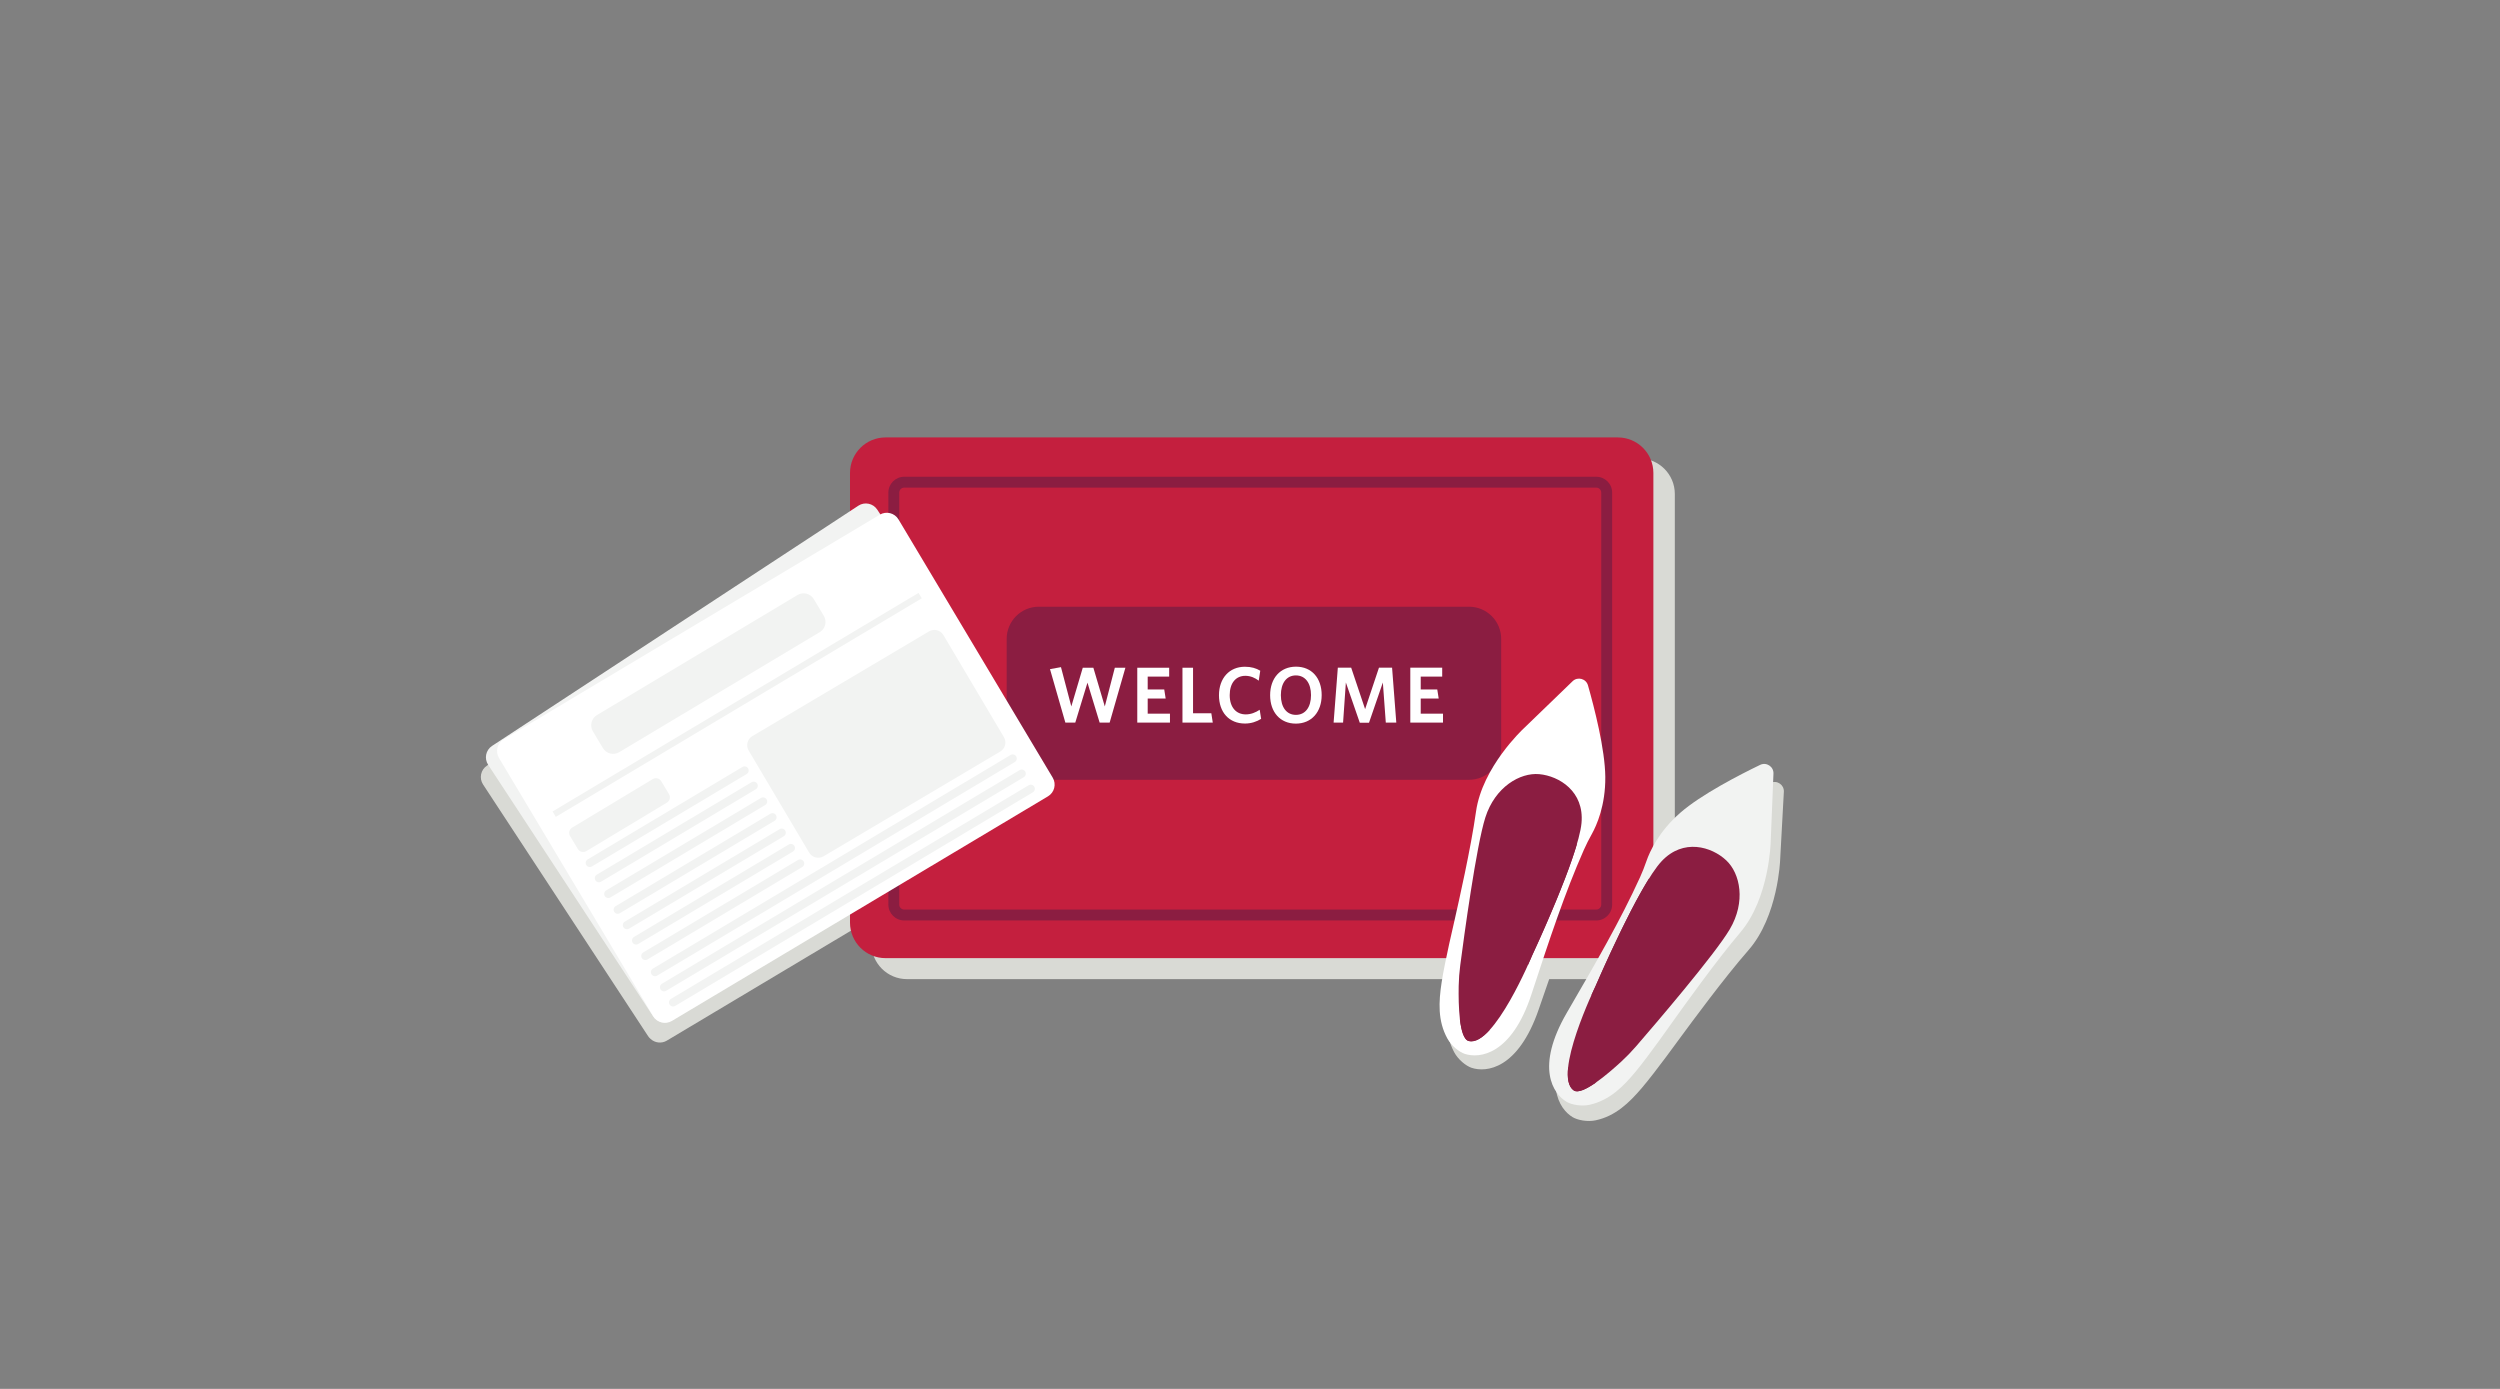 <?xml version="1.0" encoding="UTF-8"?>
<svg width="450px" height="250px" viewBox="0 0 450 250" version="1.1" xmlns="http://www.w3.org/2000/svg" xmlns:xlink="http://www.w3.org/1999/xlink">
    <rect x="0" y="0" width="450" height="250" fill="#808080" stroke="none"/>
    <!-- Generator: Sketch 63.1 (92452) - https://sketch.com -->
    <title>Illustrations/Grey/Objects/welcome-mat-450x250-en</title>
    <desc>Created with Sketch.</desc>
    <g id="Illustrations/Grey/Objects/welcome-mat-450x250-en" stroke="none" stroke-width="1" fill="none" fill-rule="evenodd">
        <path d="M188.572,143.518 L160.814,97.04 C160.139,95.911 158.701,95.522 157.551,96.135 L156.991,95.28 C156.248,94.145 154.724,93.829 153.591,94.573 L87.66,137.81 C86.525,138.553 86.209,140.076 86.953,141.21 L116.64,186.48 C116.769,186.678 116.925,186.849 117.094,186.996 C117.874,187.726 119.07,187.888 120.032,187.312 L187.722,146.887 C188.887,146.191 189.267,144.683 188.572,143.518" id="Fill-2" fill="#D9DAD5"></path>
        <path d="M295.07,176.243 L163.258,176.243 C159.724,176.243 156.859,173.378 156.859,169.845 L156.859,88.913 C156.859,85.38 159.724,82.515 163.258,82.515 L295.07,82.515 C298.603,82.515 301.468,85.38 301.468,88.913 L301.468,169.845 C301.468,173.378 298.603,176.243 295.07,176.243" id="Fill-4" fill="#D9DAD5"></path>
        <path d="M288.254,152.942 C289.146,151.389 290.795,147.828 290.821,142.699 C290.847,137.712 289.005,130.15 287.93,126.17 C287.601,124.952 286.092,124.525 285.172,125.389 L276.187,133.83 C276.187,133.83 268.701,140.596 267.466,148.611 C266.433,155.316 264.093,164.929 263.393,167.863 C263.263,168.409 261.473,175.541 260.857,179.243 C260.264,182.801 260.049,186.184 261.737,189.371 C262.464,190.741 263.876,191.857 264.846,192.192 C267.506,193.111 273.266,192.483 276.983,181.653 C280.406,171.678 283.268,163.43 286.778,155.774 C287.223,154.806 287.724,153.865 288.254,152.942" id="Fill-6" fill="#D9DAD5"></path>
        <path d="M318.721,140.912 C314.985,142.653 308.012,146.113 304.214,149.345 C300.307,152.668 298.646,156.224 298.033,157.906 C297.666,158.906 297.271,159.895 296.815,160.858 C293.219,168.475 288.752,175.976 283.325,185.019 C277.435,194.837 280.663,199.648 283.079,201.091 C283.961,201.618 285.724,201.978 287.24,201.652 C290.767,200.892 293.216,198.548 295.555,195.803 C297.99,192.948 302.293,186.985 302.627,186.535 C304.421,184.109 310.269,176.128 314.733,171.02 C320.068,164.913 320.423,154.829 320.423,154.829 L321.094,142.519 C321.163,141.259 319.865,140.379 318.721,140.912" id="Fill-8" fill="#D9DAD5"></path>
        <path d="M291.21,172.465 L159.398,172.465 C155.864,172.465 153,169.6 153,166.067 L153,85.135 C153,81.602 155.864,78.737 159.398,78.737 L291.21,78.737 C294.744,78.737 297.608,81.602 297.608,85.135 L297.608,166.067 C297.608,169.6 294.744,172.465 291.21,172.465" id="Fill-10" fill="#C41F3E"></path>
        <path d="M162.761,87.774 C162.268,87.774 161.865,88.175 161.865,88.668 L161.865,162.827 C161.865,163.32 162.268,163.721 162.761,163.721 L287.33,163.721 C287.824,163.721 288.224,163.32 288.224,162.827 L288.224,88.668 C288.224,88.175 287.824,87.774 287.33,87.774 L162.761,87.774 Z M287.33,165.683 L162.761,165.683 C161.186,165.683 159.905,164.401 159.905,162.827 L159.905,88.668 C159.905,87.093 161.186,85.813 162.761,85.813 L287.33,85.813 C288.906,85.813 290.187,87.093 290.187,88.668 L290.187,162.827 C290.187,164.401 288.906,165.683 287.33,165.683 L287.33,165.683 Z" id="Fill-12" fill="#8B1D41"></path>
        <path d="M264.423,140.362 L186.99,140.362 C183.793,140.362 181.2,137.77 181.2,134.572 L181.2,114.998 C181.2,111.8 183.793,109.208 186.99,109.208 L264.423,109.208 C267.621,109.208 270.213,111.8 270.213,114.998 L270.213,134.572 C270.213,137.77 267.621,140.362 264.423,140.362" id="Fill-14" fill="#8B1D41"></path>
        <path d="M259.497,176.805 C258.953,180.371 258.785,183.757 260.518,186.92 C261.264,188.28 262.69,189.376 263.665,189.698 C266.338,190.58 272.089,189.872 275.655,178.993 C278.94,168.971 281.687,160.684 285.093,152.98 C285.522,152.006 286.011,151.059 286.528,150.128 C287.398,148.563 288.999,144.98 288.954,139.85 C288.911,134.864 286.964,127.328 285.835,123.364 C285.488,122.151 283.974,121.744 283.065,122.621 L274.198,131.185 C274.198,131.185 266.808,138.054 265.683,146.085 C264.742,152.804 262.535,162.448 261.876,165.391 C261.753,165.939 260.062,173.095 259.497,176.805" id="Fill-16" fill="#FFFFFF"></path>
        <path d="M264.371,187.384 C268.942,188.522 275.804,171.934 275.804,171.934 C275.804,171.934 284.124,154.188 284.673,148.139 C285.188,142.451 280.646,139.675 277.064,139.348 C273.616,139.034 269.118,141.646 267.365,147.134 C265.74,152.22 263.519,168.581 262.844,173.746 C262.681,174.99 262.587,176.24 262.563,177.495 C262.502,180.849 262.632,186.951 264.371,187.384" id="Fill-18" fill="#8B1D41"></path>
        <path d="M283.869,151.85 C283.295,152.322 282.237,153.166 280.926,154.097 C278.957,155.496 274.965,160.558 275.112,168.457 C275.154,170.664 275.105,172.392 275.015,173.737 C275.514,172.635 275.804,171.934 275.804,171.934 C275.804,171.934 281.659,159.444 283.869,151.85" id="Fill-20" fill="#8B1D41"></path>
        <path d="M265.407,185.115 C264.125,184.737 263.301,184.092 262.773,183.371 C263.01,185.443 263.478,187.161 264.371,187.384 C265.55,187.678 266.88,186.791 268.206,185.317 C267.447,185.463 266.522,185.444 265.407,185.115" id="Fill-22" fill="#8B1D41"></path>
        <path d="M294.422,192.884 C292.12,195.661 289.703,198.038 286.188,198.847 C284.677,199.195 282.909,198.858 282.021,198.343 C279.585,196.934 276.29,192.168 282.045,182.27 C287.346,173.153 291.708,165.591 295.199,157.925 C295.641,156.955 296.024,155.962 296.374,154.956 C296.964,153.266 298.577,149.688 302.438,146.31 C306.192,143.027 313.114,139.47 316.826,137.678 C317.963,137.129 319.274,137.991 319.223,139.252 L318.722,151.57 C318.722,151.57 318.505,161.658 313.254,167.838 C308.862,173.008 303.126,181.069 301.365,183.518 C301.038,183.974 296.818,189.995 294.422,192.884" id="Fill-24" fill="#F2F3F2"></path>
        <path d="M283.279,196.278 C279.389,193.621 287.217,177.466 287.217,177.466 C287.217,177.466 294.94,159.452 299.093,155.02 C302.999,150.853 308.092,152.399 310.717,154.858 C313.246,157.225 314.286,162.321 311.352,167.279 C308.633,171.875 297.889,184.412 294.482,188.351 C293.661,189.3 292.789,190.201 291.867,191.053 C289.403,193.329 284.759,197.289 283.279,196.278" id="Fill-26" fill="#8B1D41"></path>
        <path d="M296.856,158.087 C296.885,158.83 296.959,160.181 297.134,161.78 C297.399,164.18 296.273,170.528 290.274,175.67 C288.598,177.107 287.339,178.292 286.396,179.254 C286.887,178.148 287.217,177.466 287.217,177.466 C287.217,177.466 292.653,164.788 296.856,158.087" id="Fill-28" fill="#8B1D41"></path>
        <path d="M284.286,193.996 C285.421,194.702 286.45,194.889 287.339,194.803 C285.634,196.005 284.04,196.797 283.279,196.278 C282.277,195.593 282.054,194.01 282.274,192.039 C282.669,192.704 283.298,193.381 284.286,193.996" id="Fill-30" fill="#8B1D41"></path>
        <path d="M186.886,140.404 L120.954,183.64 C119.82,184.384 118.297,184.068 117.553,182.933 L87.867,137.664 C87.123,136.529 87.439,135.007 88.573,134.263 L154.504,91.026 C155.638,90.282 157.161,90.599 157.905,91.733 L187.593,137.003 C188.337,138.137 188.019,139.66 186.886,140.404" id="Fill-43" fill="#F2F3F2"></path>
        <path d="M188.637,143.34 L120.947,183.766 C119.781,184.462 118.273,184.082 117.578,182.917 L89.82,136.439 C89.124,135.275 89.504,133.766 90.669,133.071 L158.361,92.645 C159.524,91.949 161.032,92.329 161.728,93.494 L189.486,139.972 C190.181,141.136 189.8,142.645 188.637,143.34" id="Fill-44" fill="#FFFFFF"></path>
        <polygon id="Fill-45" fill="#F2F3F2" points="165.918 107.694 100.043 147.036 99.462 146.063 165.337 106.721"></polygon>
        <path d="M134.399,139.323 L106.542,155.96 C106.191,156.169 105.737,156.055 105.528,155.704 C105.319,155.354 105.433,154.9 105.784,154.691 L133.641,138.054 C133.991,137.844 134.445,137.959 134.654,138.309 C134.864,138.66 134.75,139.114 134.399,139.323" id="Fill-46" fill="#F2F3F2"></path>
        <path d="M136.04,142.07 L108.183,158.707 C107.832,158.916 107.379,158.802 107.169,158.451 C106.96,158.101 107.074,157.647 107.425,157.438 L135.282,140.801 C135.633,140.591 136.086,140.706 136.296,141.056 L136.296,141.057 C136.505,141.407 136.391,141.861 136.04,142.07" id="Fill-47" fill="#F2F3F2"></path>
        <path d="M137.731,144.902 L109.874,161.539 C109.523,161.749 109.07,161.634 108.86,161.284 C108.651,160.933 108.765,160.48 109.116,160.27 L136.973,143.633 C137.324,143.424 137.777,143.538 137.987,143.889 C138.196,144.239 138.082,144.693 137.731,144.902" id="Fill-48" fill="#F2F3F2"></path>
        <path d="M139.427,147.742 L111.57,164.379 C111.219,164.588 110.766,164.474 110.556,164.123 C110.347,163.773 110.462,163.319 110.811,163.11 L138.668,146.473 C139.019,146.263 139.474,146.378 139.683,146.729 C139.892,147.079 139.778,147.533 139.427,147.742" id="Fill-49" fill="#F2F3F2"></path>
        <path d="M141.086,150.52 L113.229,167.157 C112.878,167.366 112.425,167.251 112.215,166.901 C112.006,166.551 112.12,166.097 112.471,165.888 L140.328,149.25 C140.679,149.041 141.132,149.156 141.342,149.506 C141.551,149.857 141.437,150.311 141.086,150.52" id="Fill-50" fill="#F2F3F2"></path>
        <path d="M142.734,153.279 L114.877,169.916 C114.526,170.125 114.073,170.011 113.863,169.66 C113.654,169.31 113.768,168.856 114.119,168.647 L141.976,152.01 C142.327,151.8 142.78,151.915 142.99,152.265 C143.199,152.616 143.085,153.07 142.734,153.279" id="Fill-51" fill="#F2F3F2"></path>
        <path d="M144.399,156.067 L116.542,172.704 C116.191,172.913 115.738,172.799 115.528,172.449 C115.319,172.098 115.433,171.645 115.784,171.435 L143.641,154.798 C143.992,154.589 144.445,154.703 144.655,155.054 C144.864,155.404 144.75,155.858 144.399,156.067" id="Fill-52" fill="#F2F3F2"></path>
        <path d="M182.659,137.167 L118.28,175.615 C117.93,175.825 117.476,175.709 117.266,175.359 C117.057,175.01 117.172,174.555 117.522,174.346 L181.901,135.898 C182.252,135.689 182.706,135.803 182.915,136.154 C183.124,136.504 183.01,136.958 182.659,137.167" id="Fill-53" fill="#F2F3F2"></path>
        <path d="M184.286,139.891 L119.907,178.34 C119.557,178.549 119.103,178.434 118.894,178.084 C118.684,177.733 118.799,177.28 119.149,177.07 L183.528,138.622 C183.879,138.412 184.333,138.527 184.542,138.877 C184.751,139.228 184.637,139.682 184.286,139.891" id="Fill-54" fill="#F2F3F2"></path>
        <path d="M185.914,142.616 L121.535,181.064 C121.185,181.274 120.73,181.159 120.521,180.809 C120.311,180.458 120.427,180.005 120.776,179.795 L185.155,141.347 C185.506,141.137 185.96,141.252 186.169,141.602 C186.379,141.953 186.264,142.407 185.914,142.616" id="Fill-55" fill="#F2F3F2"></path>
        <path d="M120.047,144.47 L105.534,153.201 C105.01,153.517 104.328,153.348 104.013,152.823 L102.609,150.49 C102.293,149.965 102.462,149.283 102.987,148.968 L117.499,140.237 C118.024,139.921 118.705,140.09 119.021,140.615 L120.425,142.949 C120.74,143.473 120.571,144.155 120.047,144.47" id="Fill-56" fill="#F2F3F2"></path>
        <path d="M180.043,135.279 L148.241,154.131 C147.342,154.664 146.181,154.367 145.647,153.467 L134.758,135.096 C134.225,134.196 134.522,133.035 135.421,132.502 L167.222,113.651 C168.121,113.117 169.282,113.415 169.815,114.314 L180.706,132.685 C181.239,133.585 180.942,134.746 180.043,135.279" id="Fill-57" fill="#F2F3F2"></path>
        <path d="M143.552,107.102 L107.457,128.709 C106.444,129.315 106.114,130.628 106.721,131.641 L108.525,134.657 C109.132,135.67 110.445,135.999 111.457,135.393 L147.554,113.787 C148.566,113.18 148.897,111.867 148.29,110.854 L146.484,107.838 C145.877,106.825 144.565,106.496 143.552,107.102" id="Fill-58" fill="#F2F3F2"></path>
        <g id="Group-15" transform="translate(189, 119)" fill="#FFFFFF">
            <polygon id="Fill-1" points="0 1.444 2.763 11.065 4.553 11.065 6.744 3.878 8.934 11.065 10.738 11.065 13.573 1.187 11.669 1.187 9.865 8.159 7.803 1.187 5.899 1.187 3.837 8.159 1.976 1.086"></polygon>
            <polygon id="Fill-2" points="15.709 1.187 15.709 11.065 21.594 11.065 21.594 9.461 17.585 9.461 17.585 6.742 20.821 6.742 20.564 5.109 17.585 5.109 17.585 2.789 21.451 2.789 21.451 1.187"></polygon>
            <polygon id="Fill-3" points="23.843 1.187 23.843 11.065 29.298 11.065 29.04 9.389 25.747 9.389 25.747 1.187"></polygon>
            <g id="Group-14" transform="translate(30, 0.251)">
                <path d="M5.097,10.986 C2.219,10.986 0.415,8.953 0.415,5.889 C0.415,2.825 2.29,0.763 5.082,0.763 C6.228,0.763 7.116,1.035 7.846,1.479 L7.574,3.269 C6.929,2.782 6.127,2.396 5.168,2.396 C3.421,2.396 2.348,3.727 2.348,5.875 C2.348,8.05 3.493,9.34 5.24,9.34 C6.157,9.34 6.987,9.01 7.745,8.509 L8.003,10.141 C7.216,10.642 6.213,10.986 5.097,10.986" id="Fill-4"></path>
                <g id="Group-8" transform="translate(9, 0)">
                    <path d="M5.262,2.324 C3.573,2.324 2.556,3.713 2.556,5.875 C2.556,8.037 3.573,9.425 5.262,9.425 C6.966,9.425 7.983,8.037 7.983,5.875 C7.983,3.713 6.951,2.324 5.262,2.324 M5.247,11 C2.442,11 0.623,8.939 0.623,5.889 C0.623,2.825 2.456,0.749 5.277,0.749 C8.111,0.749 9.901,2.811 9.901,5.86 C9.901,8.91 8.082,11 5.247,11" id="Fill-6"></path>
                </g>
                <polygon id="Fill-9" points="30.443 10.814 29.914 3.598 27.422 10.842 25.761 10.842 23.256 3.598 22.755 10.814 21.05 10.814 21.81 0.935 24.214 0.935 26.72 8.395 29.212 0.935 31.574 0.935 32.333 10.814"></polygon>
                <g id="Group-13" transform="translate(34, 0)">
                    <polygon id="Fill-11" points="0.855 10.814 0.855 0.935 6.596 0.935 6.596 2.539 2.73 2.539 2.73 4.858 5.709 4.858 5.966 6.49 2.73 6.49 2.73 9.21 6.74 9.21 6.74 10.814"></polygon>
                </g>
            </g>
        </g>
    </g>
</svg>